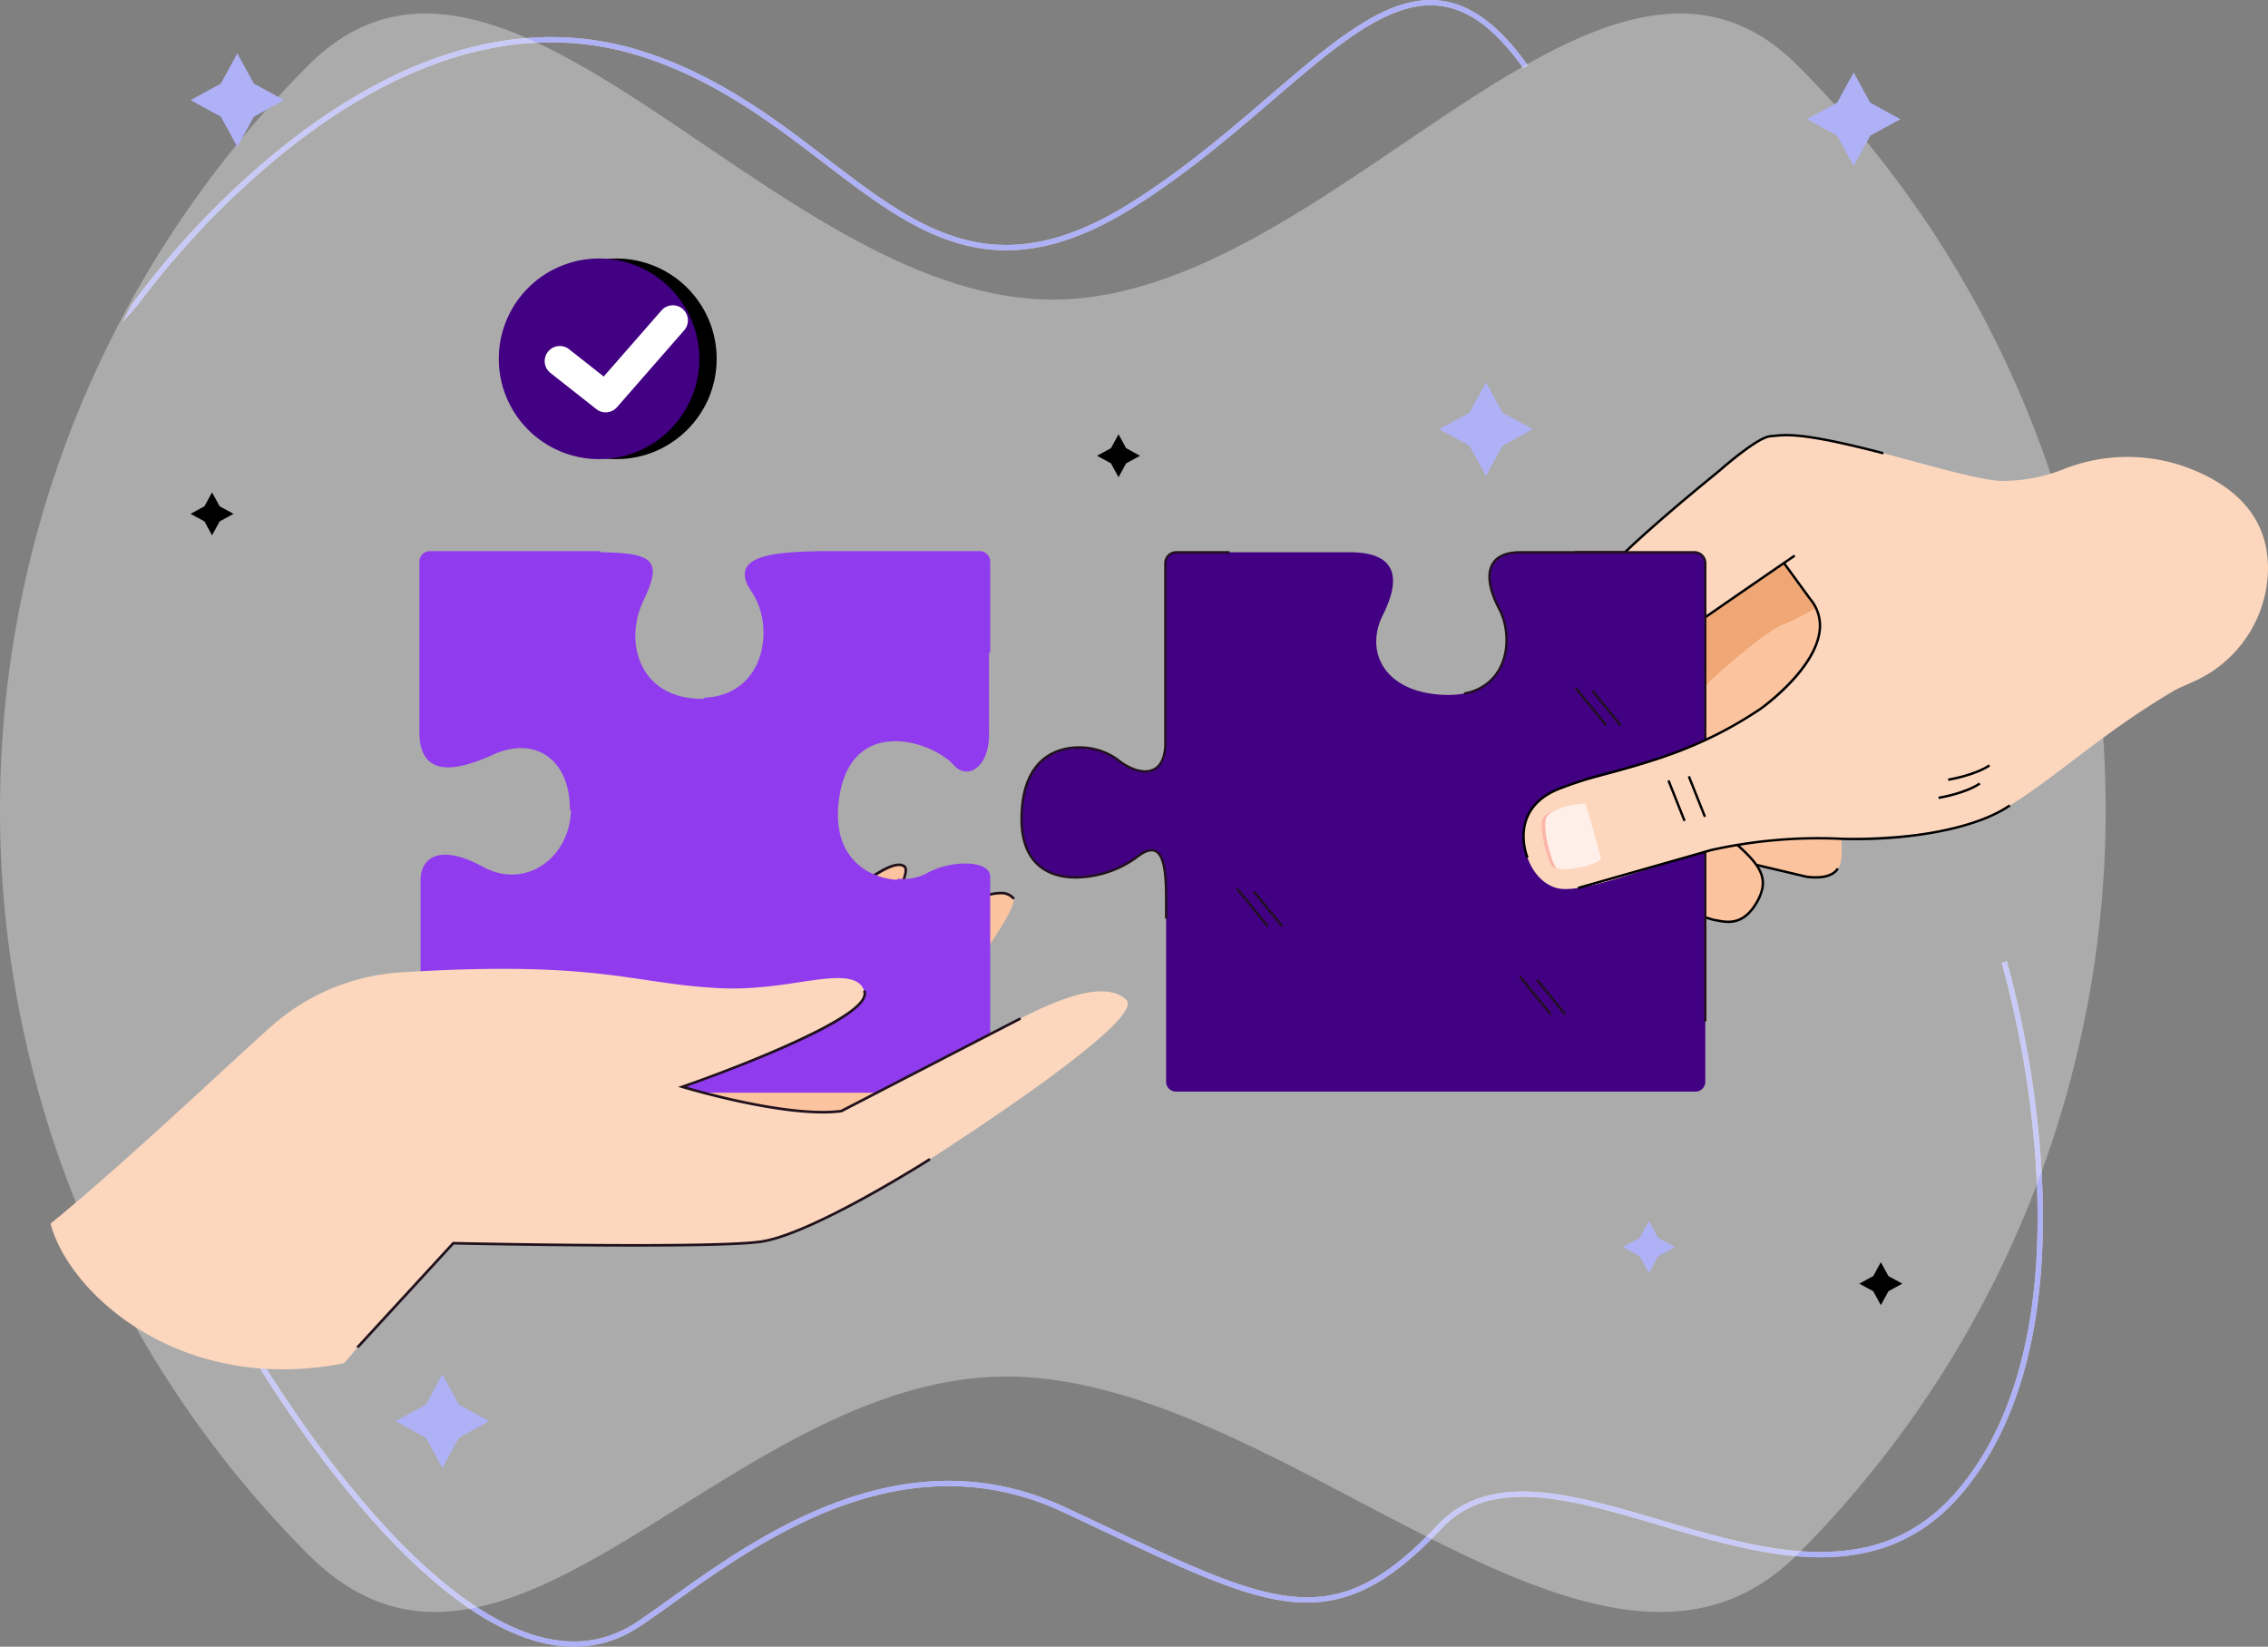 <svg xmlns="http://www.w3.org/2000/svg" width="641.459" height="465.614" viewBox="0 0 641.459 465.614">
  <rect x="0" y="0" width="641.459" height="465.614" fill="#808080" stroke="none"/>
  <g id="Group_23305" data-name="Group 23305" transform="translate(-1074.676 -3138.314)">
    <g id="Layer_2" data-name="Layer 2" transform="translate(713.319 2478.045)">
      <g id="Group_23271" data-name="Group 23271" transform="translate(361.357 660.269)">
        <g id="Group_23263" data-name="Group 23263" transform="translate(0 0)">
          <g id="Group_23243" data-name="Group 23243" transform="translate(34.685)">
            <path id="Path_25077" data-name="Path 25077" d="M1165.724,1869.549l-1.442.431a286.608,286.608,0,0,1,9.569,55.762c2.169,31.007-.935,68.185-21.71,93.014-10.366,12.389-22.589,17.081-35.742,17.745s-27.224-2.761-41.026-6.723-27.325-8.457-39.475-9.846-23.028.378-31.155,9.03c-15.792,16.811-27.7,22.088-42.911,20.015s-33.84-11.7-62.477-25.052c-52.367-24.419-98.874,17.82-121.248,32.567-11.639,7.671-24.161,6.566-36.655.522s-24.848-17.072-35.729-29.1c-21.76-24.053-37.63-52.047-37.63-52.047l-1.309.741s15.918,28.1,37.823,52.315c10.953,12.107,23.4,23.257,36.188,29.443s26.026,7.364,38.139-.62c22.673-14.943,68.329-56.455,119.784-32.461,28.611,13.342,47.244,23.045,62.909,25.18s28.265-3.5,44.211-20.474c7.741-8.241,17.978-9.928,29.888-8.566s25.39,5.825,39.23,9.8,28.052,7.459,41.517,6.779,26.2-5.588,36.82-18.282c21.2-25.337,24.239-62.9,22.057-94.085A288.072,288.072,0,0,0,1165.724,1869.549Z" transform="translate(-632.824 -1597.76)" fill="#ccc"/>
            <path id="Path_25078" data-name="Path 25078" d="M885.626,660.269c-7.152,0-14.362,3.212-21.953,8.263-17.351,11.546-36.945,32.816-62.947,49.131-15.008,9.416-27.371,12.551-38.435,11.75s-20.885-5.557-30.751-12.115c-19.732-13.115-39.529-33.437-69.427-42.716-38.555-11.965-74.558,6.027-100.839,26.907a238.643,238.643,0,0,0-42.891,44.729c-.9,1.687-1.834,3.363-2.7,5.063,0,0,4.044-4.453,4.389-4.928a241.309,241.309,0,0,1,42.141-43.686c26.086-20.726,61.562-38.408,99.456-26.648,29.482,9.15,49.1,29.278,69.039,42.532,9.97,6.626,20.048,11.534,31.476,12.362s24.148-2.441,39.344-11.976c26.212-16.447,45.906-37.791,62.98-49.153,8.537-5.681,16.357-8.836,23.984-7.823s15.181,6.129,23.3,17.553l1.323-.759c-8.257-11.611-16.267-17.2-24.43-18.285A23.27,23.27,0,0,0,885.626,660.269Z" transform="translate(-515.681 -660.269)" fill="#ccc"/>
          </g>
          <g id="Group_23244" data-name="Group 23244" transform="translate(34.685)">
            <path id="Path_25079" data-name="Path 25079" d="M1165.724,1869.549l-1.442.431a286.608,286.608,0,0,1,9.569,55.762c2.169,31.007-.935,68.185-21.71,93.014-10.366,12.389-22.589,17.081-35.742,17.745s-27.224-2.761-41.026-6.723-27.325-8.457-39.475-9.846-23.028.378-31.155,9.03c-15.792,16.811-27.7,22.088-42.911,20.015s-33.84-11.7-62.477-25.052c-52.367-24.419-98.874,17.82-121.248,32.567-11.639,7.671-24.161,6.566-36.655.522s-24.848-17.072-35.729-29.1c-21.76-24.053-37.63-52.047-37.63-52.047l-1.309.741s15.918,28.1,37.823,52.315c10.953,12.107,23.4,23.257,36.188,29.443s26.026,7.364,38.139-.62c22.673-14.943,68.329-56.455,119.784-32.461,28.611,13.342,47.244,23.045,62.909,25.18s28.265-3.5,44.211-20.474c7.741-8.241,17.978-9.928,29.888-8.566s25.39,5.825,39.23,9.8,28.052,7.459,41.517,6.779,26.2-5.588,36.82-18.282c21.2-25.337,24.239-62.9,22.057-94.085A288.072,288.072,0,0,0,1165.724,1869.549Z" transform="translate(-632.824 -1597.76)" fill="#afb1f7"/>
            <path id="Path_25080" data-name="Path 25080" d="M885.626,660.269c-7.152,0-14.362,3.212-21.953,8.263-17.351,11.546-36.945,32.816-62.947,49.131-15.008,9.416-27.371,12.551-38.435,11.75s-20.885-5.557-30.751-12.115c-19.732-13.115-39.529-33.437-69.427-42.716-38.555-11.965-74.558,6.027-100.839,26.907a238.643,238.643,0,0,0-42.891,44.729c-.9,1.687-1.834,3.363-2.7,5.063,0,0,4.044-4.453,4.389-4.928a241.309,241.309,0,0,1,42.141-43.686c26.086-20.726,61.562-38.408,99.456-26.648,29.482,9.15,49.1,29.278,69.039,42.532,9.97,6.626,20.048,11.534,31.476,12.362s24.148-2.441,39.344-11.976c26.212-16.447,45.906-37.791,62.98-49.153,8.537-5.681,16.357-8.836,23.984-7.823s15.181,6.129,23.3,17.553l1.323-.759c-8.257-11.611-16.267-17.2-24.43-18.285A23.27,23.27,0,0,0,885.626,660.269Z" transform="translate(-515.681 -660.269)" fill="#afb1f7"/>
          </g>
          <g id="Group_23245" data-name="Group 23245" transform="translate(0 3.822)">
            <path id="Path_25082" data-name="Path 25082" d="M956.912,902.458a297.778,297.778,0,0,1-87.217,210.56c-55.844,55.844-144.616-50.33-223.591-50.33s-141.686,106.175-197.53,50.33a297.777,297.777,0,0,1,0-421.121c55.844-55.844,131.585,66.257,210.561,66.257S813.851,636.054,869.7,691.9A297.778,297.778,0,0,1,956.912,902.458Z" transform="translate(-361.357 -677.274)" fill="#f9f9f9" opacity="0.36"/>
          </g>
        </g>
        <g id="Group_23266" data-name="Group 23266" transform="translate(44.333 1.091)">
          <g id="Group_23264" data-name="Group 23264" transform="translate(0 23.693)">
            <path id="Path_25126" data-name="Path 25126" d="M2580.852,1382.049l-.977-1.786-.977-1.786-.977-1.786-.977-1.786-1.786-.977-1.786-.977-1.786-.977L2569.8,1371l1.786-.977,1.786-.977,1.786-.977,1.786-.977.977-1.786.977-1.786.977-1.786.977-1.786.977,1.786.977,1.786.977,1.786.977,1.786,1.786.977,1.787.977,1.786.977,1.786.977-1.786.977-1.786.977-1.787.977-1.786.977-.977,1.786-.977,1.786-.977,1.786Z" transform="translate(-2117.779 -1227.473)" fill="#e6e6e6"/>
            <path id="Path_25127" data-name="Path 25127" d="M2672.927,1346.032l-.544-.994-.544-.994-.543-.994-.544-.994-.994-.543-.994-.544-.994-.544-.994-.544.994-.544.994-.544.994-.544.994-.544.544-.994.543-.994.544-.994.544-.994.543.994.544.994.544.994.544.994.994.544.994.544.994.544.994.544-.994.544-.994.544-.994.544-.994.543-.544.994-.544.994-.544.994Z" transform="translate(-2192.958 -1207.15)"/>
            <path id="Path_25128" data-name="Path 25128" d="M668.8,1272.79l-.536-.981-.536-.981-.536-.981-.536-.981-.981-.536-.981-.536-.981-.536-.981-.536.981-.536.981-.536.981-.536.981-.536.536-.981.536-.981.536-.981.536-.981.536.981.536.981.536.981.536.981.981.536.981.536.981.536.981.536-.981.536-.981.536-.981.536-.981.536-.536.981-.536.981-.536.981Z" transform="translate(-653.156 -1146.213)"/>
            <path id="Path_25129" data-name="Path 25129" d="M607.282,2104.348l-.536-.981-.536-.981-.536-.981-.536-.98-.981-.536-.981-.536-.981-.537-.981-.536.981-.536.981-.536.981-.536.981-.537.536-.981.536-.98.536-.981.536-.981.536.981.536.981.536.98.536.981.981.537.981.536.981.536.981.536-.981.536-.981.537-.981.536-.981.536-.536.98-.536.981-.536.981Z" transform="translate(-591.638 -1795.162)"/>
            <path id="Path_25130" data-name="Path 25130" d="M2707.282,2260.348l-.537-.981-.536-.981-.537-.981-.536-.981-.98-.536-.981-.536-.981-.537-.981-.536.981-.536.981-.536.981-.536.98-.536.536-.981.537-.981.536-.981.537-.98.537.98.536.981.537.981.536.981.981.536.981.536.98.536.981.536-.981.536-.98.537-.981.536-.981.536-.536.981-.537.981-.536.981Z" transform="translate(-2219.657 -1916.101)"/>
            <path id="Path_25131" data-name="Path 25131" d="M1810.282,1357.348l-.536-.981-.536-.981-.536-.98-.536-.981-.981-.536-.981-.536-.981-.536-.981-.536.981-.537.981-.536.981-.537.981-.536.536-.981.536-.981.536-.981.536-.981.537.981.536.981.536.981.536.981.981.536.981.537.981.536.981.537-.981.536-.981.536-.981.536-.981.536-.536.981-.536.98-.536.981Z" transform="translate(-1538.26 -1247.194)"/>
          </g>
          <g id="Group_23265" data-name="Group 23265" transform="translate(9.575 14)">
            <path id="Path_25132" data-name="Path 25132" d="M616.389,665.124l-1.168,2.136-1.168,2.137-1.169,2.137-1.169,2.136-2.136,1.169-2.137,1.168-2.137,1.168-2.137,1.169,2.137,1.168,2.137,1.168,2.137,1.168,2.136,1.169,1.169,2.136,1.169,2.136,1.168,2.137,1.168,2.136,1.169-2.136,1.168-2.137,1.169-2.136,1.168-2.136,2.136-1.169,2.137-1.168,2.137-1.168,2.136-1.168-2.136-1.169-2.137-1.168-2.137-1.168-2.136-1.169-1.168-2.136-1.169-2.137-1.168-2.137Zm457.147,5.394-2.337,4.273-2.337,4.273-4.273,2.337-4.273,2.337,4.273,2.337,4.273,2.337,2.337,4.273,2.337,4.273,2.337-4.273,2.337-4.273,4.273-2.337,4.273-2.337-4.273-2.337-4.273-2.337-2.337-4.273ZM969.553,758.172l-2.337,4.273-2.337,4.273-4.273,2.337-4.273,2.337,4.273,2.337,4.273,2.337,2.337,4.273,2.337,4.273,2.337-4.273,2.337-4.273,4.273-2.337,4.273-2.337-4.273-2.337-4.273-2.337-2.337-4.273Zm46.072,237.105-1.3,2.385-1.3,2.385-2.385,1.3-2.385,1.3,2.385,1.3,2.385,1.3,1.3,2.385,1.3,2.385,1.3-2.385,1.3-2.385,2.385-1.3,2.385-1.3-2.385-1.3-2.385-1.3-1.3-2.385Zm-341.25,43.386-4.674,8.546-8.546,4.674,8.546,4.674,4.674,8.546,4.674-8.546,8.546-4.674-8.546-4.674Z" transform="translate(-603.168 -665.124)" fill="#afb1f7"/>
          </g>
        </g>
        <g id="Group_23268" data-name="Group 23268" transform="translate(145.974 73.098)">
          <g id="Group_23267" data-name="Group 23267">
            <circle id="Ellipse_6937" data-name="Ellipse 6937" cx="28.361" cy="28.361" r="28.361"/>
            <path id="Path_25133" data-name="Path 25133" d="M1161.335,1199.548a28.361,28.361,0,1,0,25.911,28.255A28.361,28.361,0,0,0,1161.335,1199.548Z" transform="translate(-1135.426 -1199.442)" fill="#420083"/>
          </g>
          <path id="Path_25134" data-name="Path 25134" d="M1207.723,1257.922a4.266,4.266,0,0,0-3.133,1.458l-16.334,18.687-9.739-7.676a4.266,4.266,0,1,0-5.281,6.7l12.922,10.185a4.266,4.266,0,0,0,5.852-.542l19-21.74a4.265,4.265,0,0,0-3.291-7.072Z" transform="translate(-1163.478 -1244.696)" fill="#fff"/>
        </g>
      </g>
    </g>
    <g id="Group_23304" data-name="Group 23304" transform="translate(960.617 2553.166)">
      <g id="Group_23284" data-name="Group 23284" transform="translate(273.965 829.317)">
        <g id="Group_23282" data-name="Group 23282" transform="translate(0.339 0.372)">
          <path id="Path_25158" data-name="Path 25158" d="M878.234,1258.366c2.3-2.994,14.837-9.531,18.286-5.265s-51.819,72.883-51.819,72.883-43.36,6.991-44.33,6.485-29.781-9.116-30.161-9.807,3.235-31.984,3.235-31.984,21.685-18.171,30.916-25.938,24.842-22.568,27.7-18.116-33.621,49.811-33.621,49.811l15.588-7.659s22.667-21.235,27.471-27.61,20.054-20.008,24.186-17.051-23.329,41.426-23.329,41.426l11.464-3.273S875.933,1261.36,878.234,1258.366Z" transform="translate(-770.182 -1243.699)" fill="#fbc39e"/>
        </g>
        <g id="Group_23283" data-name="Group 23283">
          <path id="Path_25159" data-name="Path 25159" d="M876.791,1256.877c1.739-2.262,9.518-6.747,14.8-6.812a4.861,4.861,0,0,1,4.063,1.54.369.369,0,0,1-.574.464,4.176,4.176,0,0,0-3.48-1.266c-4.995.062-12.6,4.413-14.227,6.524-2.292,2.982-23.548,23.09-24.452,23.945l-.066.062-12.566,3.587.614-.859c.069-.1,6.933-9.725,13.2-19.59,11.289-17.76,10.9-20.827,10.21-21.322-3.665-2.619-18.489,10.09-23.676,16.973-4.768,6.328-27.287,27.445-27.514,27.658l-.09.062-17.08,8.392,1.042-1.3c.092-.114,9.217-11.471,17.875-23.225,15.681-21.288,16.22-25.383,15.724-26.155a1.363,1.363,0,0,0-1.012-.626c-3.755-.54-13.987,8.328-21.459,14.8-1.671,1.448-3.25,2.816-4.682,4.021-8.783,7.391-29.1,24.416-30.8,25.844-1.379,11.949-3.334,29.813-3.244,31.588l.016.008c1.343.7,12.581,4.192,20.1,6.528,6.059,1.883,9.506,2.958,9.879,3.152a.369.369,0,0,1-.341.655c-.354-.18-4.922-1.6-9.757-3.1-14.691-4.565-19.082-6.013-20.219-6.606a.827.827,0,0,1-.338-.249c-.38-.691,1.837-20.474,3.192-32.2l.017-.146.113-.094c.217-.182,21.79-18.259,30.915-25.937,1.428-1.2,3-2.568,4.673-4.014,8.418-7.3,17.958-15.564,22.047-14.977a2.085,2.085,0,0,1,1.528.958c.476.741,1.925,3-15.752,26.993-6.963,9.453-14.227,18.648-16.862,21.958l14.057-6.907c1.079-1.012,22.753-21.374,27.389-27.525,4.3-5.7,19.445-19.894,24.413-17.3a2.333,2.333,0,0,1,.282.173c1.231.881,1.531,4.152-10.018,22.321-5.2,8.173-10.8,16.184-12.618,18.763l10.368-2.96C853.815,1279.412,874.6,1259.734,876.791,1256.877Z" transform="translate(-768.693 -1242.063)" fill="#20111d"/>
        </g>
      </g>
      <g id="Group_23286" data-name="Group 23286" transform="translate(232.682 740.976)">
        <path id="Path_25160" data-name="Path 25160" d="M747.031,1007.506a2.333,2.333,0,0,0,2.333-2.333V946.731c0-4.42-11.05-4.42-17.68-.552s-27.311,1.521-24.863-20.443c2.8-25.1,26.487-17.453,32.6-10.5,3.591,4.088,9.945,1.105,9.945-8.84V857.348a2.333,2.333,0,0,0-2.333-2.333H706.822c-17.127,0-31.492.552-24.31,11.05s3.315,30.388-14.365,30.388-22.1-16.023-16.575-27.625,3.315-13.812-13.812-13.812H590.92a2.333,2.333,0,0,0-2.334,2.333v48.5c0,11.6,8.288,11.6,20.443,6.078s22.1,1.657,22.1,15.47-12.708,23.205-24.863,16.575-17.68-2.762-17.68,3.868v57.337a2.334,2.334,0,0,0,2.334,2.333Z" transform="translate(-588.26 -854.688)" fill="#913bef"/>
        <path id="Path_25161" data-name="Path 25161" d="M757.559,1307.507a.32.32,0,0,1-.249-.118l-8.361-10.235a.321.321,0,0,1,.5-.406l8.361,10.235a.321.321,0,0,1-.248.524Z" transform="translate(-712.1 -1195.881)" fill="#913bef"/>
        <path id="Path_25162" data-name="Path 25162" d="M777.927,1310.411a.321.321,0,0,1-.249-.118l-7.653-9.38a.321.321,0,1,1,.5-.406l7.654,9.38a.321.321,0,0,1-.249.524Z" transform="translate(-728.383 -1198.785)" fill="#913bef"/>
        <path id="Path_25163" data-name="Path 25163" d="M1140.177,1417.1a.319.319,0,0,1-.248-.118l-8.361-10.235a.321.321,0,1,1,.5-.406l8.361,10.235a.321.321,0,0,1-.249.524Z" transform="translate(-1007.712 -1280.555)" fill="#913bef"/>
        <path id="Path_25164" data-name="Path 25164" d="M1160.545,1420.007a.32.32,0,0,1-.249-.118l-7.653-9.38a.321.321,0,1,1,.5-.406l7.654,9.38a.321.321,0,0,1-.248.524Z" transform="translate(-1023.994 -1283.459)" fill="#913bef"/>
        <path id="Path_25165" data-name="Path 25165" d="M1070.313,921.642a.321.321,0,0,1-.249-.118l-8.361-10.235a.321.321,0,1,1,.5-.406l8.361,10.235a.321.321,0,0,1-.248.524Z" transform="translate(-953.735 -897.761)" fill="#913bef"/>
        <path id="Path_25166" data-name="Path 25166" d="M1090.681,924.545a.32.32,0,0,1-.249-.118l-7.653-9.38a.321.321,0,1,1,.5-.406l7.653,9.38a.321.321,0,0,1-.248.524Z" transform="translate(-970.017 -900.664)" fill="#913bef"/>
        <path id="Path_25167" data-name="Path 25167" d="M595.265,914.731c3.247,0,7.43-1.184,12.789-3.62a18.919,18.919,0,0,1,7.808-1.84c8.272,0,13.83,6.837,13.83,17.013,0,.092,0,.183,0,.274a.325.325,0,0,0,.326.331h0a.328.328,0,0,0,.327-.322c0-.094,0-.189,0-.284,0-10.567-5.82-17.666-14.483-17.666a19.57,19.57,0,0,0-8.079,1.9c-5.272,2.4-9.367,3.562-12.519,3.562-5.021,0-7.462-3.056-7.462-9.342V856.565a2.333,2.333,0,0,1,2.333-2.333H636.65q.726,0,1.423.006a.326.326,0,0,0,.327-.3h0a.326.326,0,0,0-.322-.351q-.7-.005-1.428-.006H590.136a2.986,2.986,0,0,0-2.986,2.986v48.171C587.15,911.368,589.88,914.731,595.265,914.731Z" transform="translate(-587.15 -853.579)" fill="#913bef"/>
        <g id="Group_23285" data-name="Group 23285" transform="translate(12.573)">
          <path id="Path_25168" data-name="Path 25168" d="M941.314,895.329h0a.328.328,0,0,0,.34.32c6.606-.287,11.819-3.462,14.747-9.014a22.01,22.01,0,0,0-1.1-21.864c-1.791-2.618-2.269-4.635-1.46-6.169,2.132-4.042,12.81-4.371,25.5-4.371h39.883a2.333,2.333,0,0,1,2.333,2.333V882a.326.326,0,0,0,.364.324h0a.326.326,0,0,0,.289-.324V856.565a2.986,2.986,0,0,0-2.986-2.986H979.339c-12.906,0-23.776.355-26.078,4.719-.932,1.767-.442,4.005,1.5,6.841,4.005,5.854,4.453,14.766,1.064,21.191-2.814,5.335-7.832,8.387-14.2,8.665A.326.326,0,0,0,941.314,895.329Z" transform="translate(-873.35 -853.579)" fill="#913bef"/>
          <path id="Path_25169" data-name="Path 25169" d="M784.257,1242.006a23.37,23.37,0,0,0-11.129,2.879,13.922,13.922,0,0,1-6.724,1.482c-.316,0-.692-.009-1.115-.033a.327.327,0,0,0-.345.315h0a.328.328,0,0,0,.31.336c.437.025.824.034,1.15.034a14.58,14.58,0,0,0,7.054-1.571,22.678,22.678,0,0,1,10.8-2.79c3.089,0,6.39.8,6.39,3.061v58.116a2.333,2.333,0,0,1-2.333,2.333H642.767a.326.326,0,0,0-.327.33h0a.326.326,0,0,0,.327.323H788.313a2.987,2.987,0,0,0,2.987-2.986V1245.72C791.3,1243.429,788.6,1242.006,784.257,1242.006Z" transform="translate(-642.441 -1153.678)" fill="#913bef"/>
        </g>
      </g>
      <g id="Group_23298" data-name="Group 23298" transform="translate(402.654 707.834)">
        <path id="Path_25170" data-name="Path 25170" d="M2053.952,976.028s25.859-33.952,26.637-34.785,15.443-14.239,21.117-16.349,21.775-11.834,21.956-12.445-17.022-20.187-18.21-19.541-28.25,20.02-28.25,20.02l-16.785,22.149-21.538,30.578,5.311,4.96Z" transform="translate(-1878.727 -850.81)" fill="#fbc39e"/>
        <path id="Path_25171" data-name="Path 25171" d="M2058.1,1176.458s22.1,6.6,27.026,9.057,10.694,3.163,13.82.233,6.343-9.089,2.644-14.1c0,0,13.11,3.081,15.652,3.7s5.619-.8,7.37-2.671.917-8.549.917-8.549l-19.12-13.714-35.187,14.712-13.343,7.816Z" transform="translate(-1893.41 -1049.767)" fill="#fbc39e"/>
        <g id="Group_23287" data-name="Group 23287" transform="translate(181.711 115.967)">
          <path id="Path_25172" data-name="Path 25172" d="M2162.2,1230.2a13.492,13.492,0,0,1-1.911,4.689c-3.811,6.279-8.357,5.42-11.074,4.908-.281-.053-.541-.1-.777-.138-2.462-.376-14.248-5.221-14.749-5.427l.258-.627c.122.05,12.21,5.02,14.594,5.384.243.037.511.088.8.142,2.544.48,6.8,1.284,10.368-4.593,3.92-6.458,1.687-10.074-5.167-16.229l.454-.5C2160.244,1222.516,2162.924,1225.921,2162.2,1230.2Z" transform="translate(-2133.691 -1217.803)"/>
        </g>
        <g id="Group_23288" data-name="Group 23288" transform="translate(208.105 121.547)">
          <path id="Path_25173" data-name="Path 25173" d="M2273.144,1243.882c-2.344,3.7-9.07,2.484-9.355,2.43l-14.03-3.31.156-.66,14.015,3.306c.05.009,6.544,1.178,8.642-2.13Z" transform="translate(-2249.758 -1242.342)"/>
        </g>
        <path id="Path_25174" data-name="Path 25174" d="M2040.542,886.934s25.858-33.952,26.637-34.785S2082.62,837.91,2088.3,835.8s21.775-11.834,21.956-12.445-17.022-20.187-18.21-19.541-28.25,20.02-28.25,20.02l-16.785,22.149-16.308,30.2.082,5.34Z" transform="translate(-1872.407 -781.976)" fill="#efa776"/>
        <g id="Group_23291" data-name="Group 23291" transform="translate(0 33.142)">
          <g id="Group_23289" data-name="Group 23289" transform="translate(0.327 0.327)">
            <path id="Path_25175" data-name="Path 25175" d="M1529.431,1004.743V857.779a2.764,2.764,0,0,0-2.764-2.764h-49.5c-10.726,0-10.135,8.288-6.01,16.023s3.208,24.31-14.29,24.31-24.128-11.6-18.6-22.653,3.315-17.68-9.393-17.68h-49.392a2.764,2.764,0,0,0-2.764,2.764v51.165c0,9.945-7.515,9.609-13.592,4.637s-26.52-7.735-27.073,16.023,24.226,18.323,32.513,11.693,8.372,4.429,8.372,13.17v50.277a2.763,2.763,0,0,0,2.763,2.764h146.964A2.764,2.764,0,0,0,1529.431,1004.743Z" transform="translate(-1336.045 -855.015)" fill="#420083"/>
          </g>
          <path id="Path_25176" data-name="Path 25176" d="M1612.065,1283.593a.319.319,0,0,1-.248-.118l-8.362-10.235a.321.321,0,1,1,.5-.406l8.361,10.235a.321.321,0,0,1-.248.524Z" transform="translate(-1542.264 -1177.405)" fill="#20111d"/>
          <path id="Path_25177" data-name="Path 25177" d="M1632.433,1286.5a.322.322,0,0,1-.249-.118l-7.653-9.38a.321.321,0,1,1,.5-.406l7.654,9.38a.321.321,0,0,1-.249.524Z" transform="translate(-1558.547 -1180.308)" fill="#20111d"/>
          <path id="Path_25178" data-name="Path 25178" d="M2033.011,1033.819a.318.318,0,0,1-.248-.118l-8.362-10.235a.321.321,0,1,1,.5-.406l8.361,10.235a.321.321,0,0,1-.248.524Z" transform="translate(-1867.487 -984.429)" fill="#20111d"/>
          <path id="Path_25179" data-name="Path 25179" d="M2053.379,1036.722a.319.319,0,0,1-.249-.118l-7.653-9.38a.321.321,0,1,1,.5-.406l7.654,9.38a.321.321,0,0,1-.249.524Z" transform="translate(-1883.77 -987.333)" fill="#20111d"/>
          <path id="Path_25180" data-name="Path 25180" d="M1964.065,1393.189a.319.319,0,0,1-.248-.118l-8.362-10.235a.321.321,0,0,1,.5-.406l8.361,10.235a.321.321,0,0,1-.249.524Z" transform="translate(-1814.22 -1262.078)" fill="#20111d"/>
          <path id="Path_25181" data-name="Path 25181" d="M1984.434,1396.093a.319.319,0,0,1-.249-.118l-7.653-9.38a.321.321,0,1,1,.5-.406l7.654,9.38a.321.321,0,0,1-.249.524Z" transform="translate(-1830.503 -1264.982)" fill="#20111d"/>
          <g id="Group_23290" data-name="Group 23290">
            <path id="Path_25182" data-name="Path 25182" d="M1895.884,887.237a13.512,13.512,0,0,1-9.23,6.226.326.326,0,0,0-.257.373v0a.328.328,0,0,0,.388.267,14.1,14.1,0,0,0,9.658-6.534c3.37-5.615,2.653-13.2.2-17.8-2.784-5.222-3.459-9.755-1.849-12.436,1.236-2.061,3.784-3.106,7.571-3.106h49.17A2.764,2.764,0,0,1,1954.3,857V986.318a.327.327,0,0,0,.348.326h0a.327.327,0,0,0,.305-.326V857a3.417,3.417,0,0,0-3.417-3.417h-49.17c-4.033,0-6.768,1.152-8.131,3.423-2.369,3.948.131,9.889,1.833,13.08C1898.434,874.513,1899.129,881.829,1895.884,887.237Z" transform="translate(-1760.917 -853.579)" fill="#20111d"/>
            <path id="Path_25183" data-name="Path 25183" d="M1371.717,938.491c3.786,0,3.786,8.592,3.786,14.866v3.839a.326.326,0,0,0,.266.321h0a.327.327,0,0,0,.387-.321v-3.839c0-6.914,0-15.519-4.44-15.519-1.242,0-2.7.685-4.463,2.094a29.6,29.6,0,0,1-17.007,5.6c-4.6,0-8.375-1.375-10.916-3.976-2.828-2.895-4.194-7.288-4.06-13.057.4-17.225,11.2-19.084,15.821-19.084a18.059,18.059,0,0,1,10.718,3.307c2.694,2.2,5.632,3.468,8.062,3.468,3.854,0,6.064-3.047,6.064-8.358V857a2.763,2.763,0,0,1,2.763-2.764h14.812a.326.326,0,0,0,.326-.333h0a.326.326,0,0,0-.326-.32H1378.7a3.417,3.417,0,0,0-3.417,3.417v50.838c0,4.968-1.921,7.7-5.411,7.7-2.281,0-5.069-1.21-7.648-3.32a18.755,18.755,0,0,0-11.132-3.454c-4.815,0-16.06,1.922-16.474,19.722-.138,5.951,1.291,10.5,4.246,13.528,2.667,2.73,6.6,4.173,11.383,4.173a30.316,30.316,0,0,0,17.415-5.745C1369.28,939.147,1370.644,938.491,1371.717,938.491Z" transform="translate(-1334.609 -853.579)" fill="#20111d"/>
          </g>
        </g>
        <path id="Path_25184" data-name="Path 25184" d="M1960.476,826.756c-4.386-15.5,15.444-19.356,15.444-19.356l.006-.049,1.13-.319-.074.121c6.244-1.487,38.511-9.613,51.547-21.689,14.463-13.4,17.854-20.371,14.2-26.9a97,97,0,0,0-9.089-12.972s-19.906,14.165-25.935,17.7c-1.542.9-4.063,4.979-7.378,9.5-6.033-14.146-10.677-19.589-15.813-25.219,2.679-5.957,31.713-28.426,41.2-36.236s55.484,10.58,69.562,11.006a47.023,47.023,0,0,0,17.7-3.422,49.05,49.05,0,0,1,34.143-.568c12.036,4.35,24.009,12.943,23.387,29.906a35.353,35.353,0,0,1-21.019,30.818l-4.785,2.143c-24.021,13.978-38.026,28.974-53.873,36.548s-54.519,4.359-72.1,7.682-41.792,14.488-49.724,11.908C1962.021,835.082,1960.476,826.756,1960.476,826.756Z" transform="translate(-1817.665 -709.046)" fill="#fcd7be"/>
        <path id="Path_25185" data-name="Path 25185" d="M1998.187,1184.843s-3.908-14.521-4.354-14.938-9.139.831-10.516,3.559,1.557,12.66,2.629,13.661C1987.4,1188.482,1996.9,1186.656,1998.187,1184.843Z" transform="translate(-1835.522 -1064.77)" fill="#fcb6a9"/>
        <path id="Path_25186" data-name="Path 25186" d="M2003.175,1183.228s-4.007-15.113-4.471-15.546-9.52.905-10.966,3.754,1.567,13.184,2.679,14.222C1991.923,1187.064,2001.831,1185.121,2003.175,1183.228Z" transform="translate(-1838.919 -1063.051)" fill="#ffefe9"/>
        <g id="Group_23292" data-name="Group 23292" transform="translate(141.96 36.346)">
          <path id="Path_25187" data-name="Path 25187" d="M2043.215,887.769c-1.842,10.908-16.1,21.1-16.715,21.535-16.24,10.943-30.688,14.874-42.3,18.032a124.131,124.131,0,0,0-15.157,4.793c-4.269,1.793-7.137,4.432-8.524,7.846-2.2,5.409.113,10.979.137,11.035l-.624.266a16.368,16.368,0,0,1-.144-11.549c1.456-3.59,4.448-6.356,8.893-8.222a124.638,124.638,0,0,1,15.241-4.823c11.561-3.145,25.949-7.059,42.09-17.935.144-.1,15-10.727,16.5-21.512a11.305,11.305,0,0,0-2.549-8.97l-7.436-10.2.548-.4,7.425,10.183a11.945,11.945,0,0,1,2.683,9.477C2043.263,887.474,2043.24,887.622,2043.215,887.769Z" transform="translate(-1958.882 -867.667)"/>
        </g>
        <path id="Path_25188" data-name="Path 25188" d="M2137.349,887.22c3.216-4.672,5.512-7.965,5.738-8.174.781-.721,29.322-20.3,30.536-21.135l.384.559c-10.269,7.044-29.85,20.514-30.46,21.074-.252.262-2.569,3.591-5.9,8.431C2137.552,887.722,2137.45,887.471,2137.349,887.22Z" transform="translate(-1954.806 -823.784)"/>
        <g id="Group_23293" data-name="Group 23293" transform="translate(157.61 104.777)">
          <path id="Path_25189" data-name="Path 25189" d="M2150.139,1169.153c-11.165,7.631-33.007,10.227-49.7,9.415a138.981,138.981,0,0,0-34.9,3.253l-37.642,10.723-.186-.652,37.655-10.727a139.7,139.7,0,0,1,35.111-3.275c16.58.807,38.25-1.755,49.284-9.3Z" transform="translate(-2027.706 -1168.593)"/>
        </g>
        <path id="Path_25190" data-name="Path 25190" d="M2067.443,746.151c.617-1.117,1.051-1.86,1.237-2.1,1.756-2.288,12.979-12.59,29.486-25.983.429-.382,10.829-9.6,14.677-9.909.354-.028.706-.065,1.074-.1,3.655-.387,8.66-.917,31.041,4.922l-.171.656c-22.262-5.808-27.2-5.285-30.8-4.9-.375.039-.732.077-1.092.106-3.623.29-14.186,9.656-14.292,9.75-17.846,14.479-27.943,24-29.386,25.879-.186.241-.635,1.017-1.279,2.188C2067.774,746.482,2067.609,746.315,2067.443,746.151Z" transform="translate(-1900.797 -707.834)"/>
        <g id="Group_23294" data-name="Group 23294" transform="translate(259.634 98.576)">
          <path id="Path_25191" data-name="Path 25191" d="M2488.282,1141.886c-4.239,2.867-11.507,4.061-11.814,4.11l-.108-.67c.074-.012,7.428-1.22,11.541-4Z" transform="translate(-2476.36 -1141.324)"/>
        </g>
        <g id="Group_23295" data-name="Group 23295" transform="translate(262.355 93.449)">
          <path id="Path_25192" data-name="Path 25192" d="M2500.246,1119.342c-4.239,2.866-11.507,4.061-11.814,4.11l-.108-.67c.074-.011,7.428-1.22,11.542-4Z" transform="translate(-2488.324 -1118.78)"/>
        </g>
        <g id="Group_23296" data-name="Group 23296" transform="translate(182.983 97.87)">
          <rect id="Rectangle_18199" data-name="Rectangle 18199" width="0.678" height="12.302" transform="matrix(0.929, -0.37, 0.37, 0.929, 0, 0.251)"/>
        </g>
        <g id="Group_23297" data-name="Group 23297" transform="translate(188.747 96.712)">
          <rect id="Rectangle_18200" data-name="Rectangle 18200" width="0.678" height="12.302" transform="matrix(0.929, -0.37, 0.37, 0.929, 0, 0.251)"/>
        </g>
        <path id="Path_25193" data-name="Path 25193" d="M2062.7,855.015h-32l8.356,33.448,27.06-1.591v-28.44A3.417,3.417,0,0,0,2062.7,855.015Z" transform="translate(-1872.407 -821.546)" fill="#420083"/>
        <path id="Path_25194" data-name="Path 25194" d="M2058.109,853.58h-33.78v.653h33.78a2.764,2.764,0,0,1,2.764,2.764v30.358h.654V857A3.417,3.417,0,0,0,2058.109,853.58Z" transform="translate(-1867.487 -820.437)" fill="#20111d"/>
      </g>
      <g id="Group_23299" data-name="Group 23299" transform="translate(128.351 859.096)">
        <path id="Path_25195" data-name="Path 25195" d="M128.351,1445.063c5.332,20.059,37.071,48.5,83.057,39.469,5.277-6.256.2-.6,30.849-33.938,13.309.289,73.824,1.421,86.976-.44,12.071-1.7,37.711-16.853,47.931-23.381,4.716-3.01,61.357-39.369,55.448-44.992-6.1-5.8-19.788.088-29.858,5.246-2,1.053-4.715,2.409-50.734,26.207-15.65,2.09-44.982-6.859-44.982-6.859,7.51-2.59,53.769-19.216,51.524-26.922-2.13-7.091-15.463-2.363-29.427-1.259a80.954,80.954,0,0,1-12.652.23c-23.921-1.354-33.6-7.854-88.987-4.415a60.839,60.839,0,0,0-34.988,13.8C185.347,1393.73,151.188,1426.471,128.351,1445.063Z" transform="translate(-128.351 -1373.018)" fill="#fcd7be"/>
      </g>
      <g id="Group_23300" data-name="Group 23300" transform="translate(214.798 912.682)">
        <path id="Path_25196" data-name="Path 25196" d="M508.507,1661.977c.122.052.242.1.36.151l.364.149,8.06-8.765.494-.534.023-.028,3.824-4.158.453-.493.057-.062,7.384-8.03,6.6-7.18c.21.005.6.015,1.159.026,9.926.205,72.38,1.411,85.71-.47,14.469-2.047,47.434-23.026,47.766-23.24a.368.368,0,1,0-.4-.62c-.332.21-33.163,21.105-47.471,23.13-13.678,1.934-79.5.591-86.346.447l-.571-.014-.17,0-7.08,7.7-7.224,7.856-.047.048-.463.5-3.86,4.2-.015.017-.5.546Z" transform="translate(-508.507 -1608.663)" fill="#20111d"/>
      </g>
      <g id="Group_23301" data-name="Group 23301" transform="translate(305.843 865.164)">
        <path id="Path_25197" data-name="Path 25197" d="M1005.291,1407.483a.369.369,0,1,1,.338.656c-9.983,5.135-50,25.827-50.406,26.036l-.057.03-.063.009c-15.548,2.077-44.844-6.78-45.137-6.87l-1.087-.332,1.074-.37c14.911-5.142,53.192-19.919,51.289-26.47a.369.369,0,1,1,.709-.206c1.078,3.71-7.12,9.279-25.063,17.024-10.907,4.708-22.143,8.746-25.611,9.97,5.459,1.579,29.963,8.33,43.664,6.53C956.68,1432.592,995.482,1412.529,1005.291,1407.483Z" transform="translate(-908.878 -1399.7)" fill="#20111d"/>
      </g>
    </g>
  </g>
</svg>
